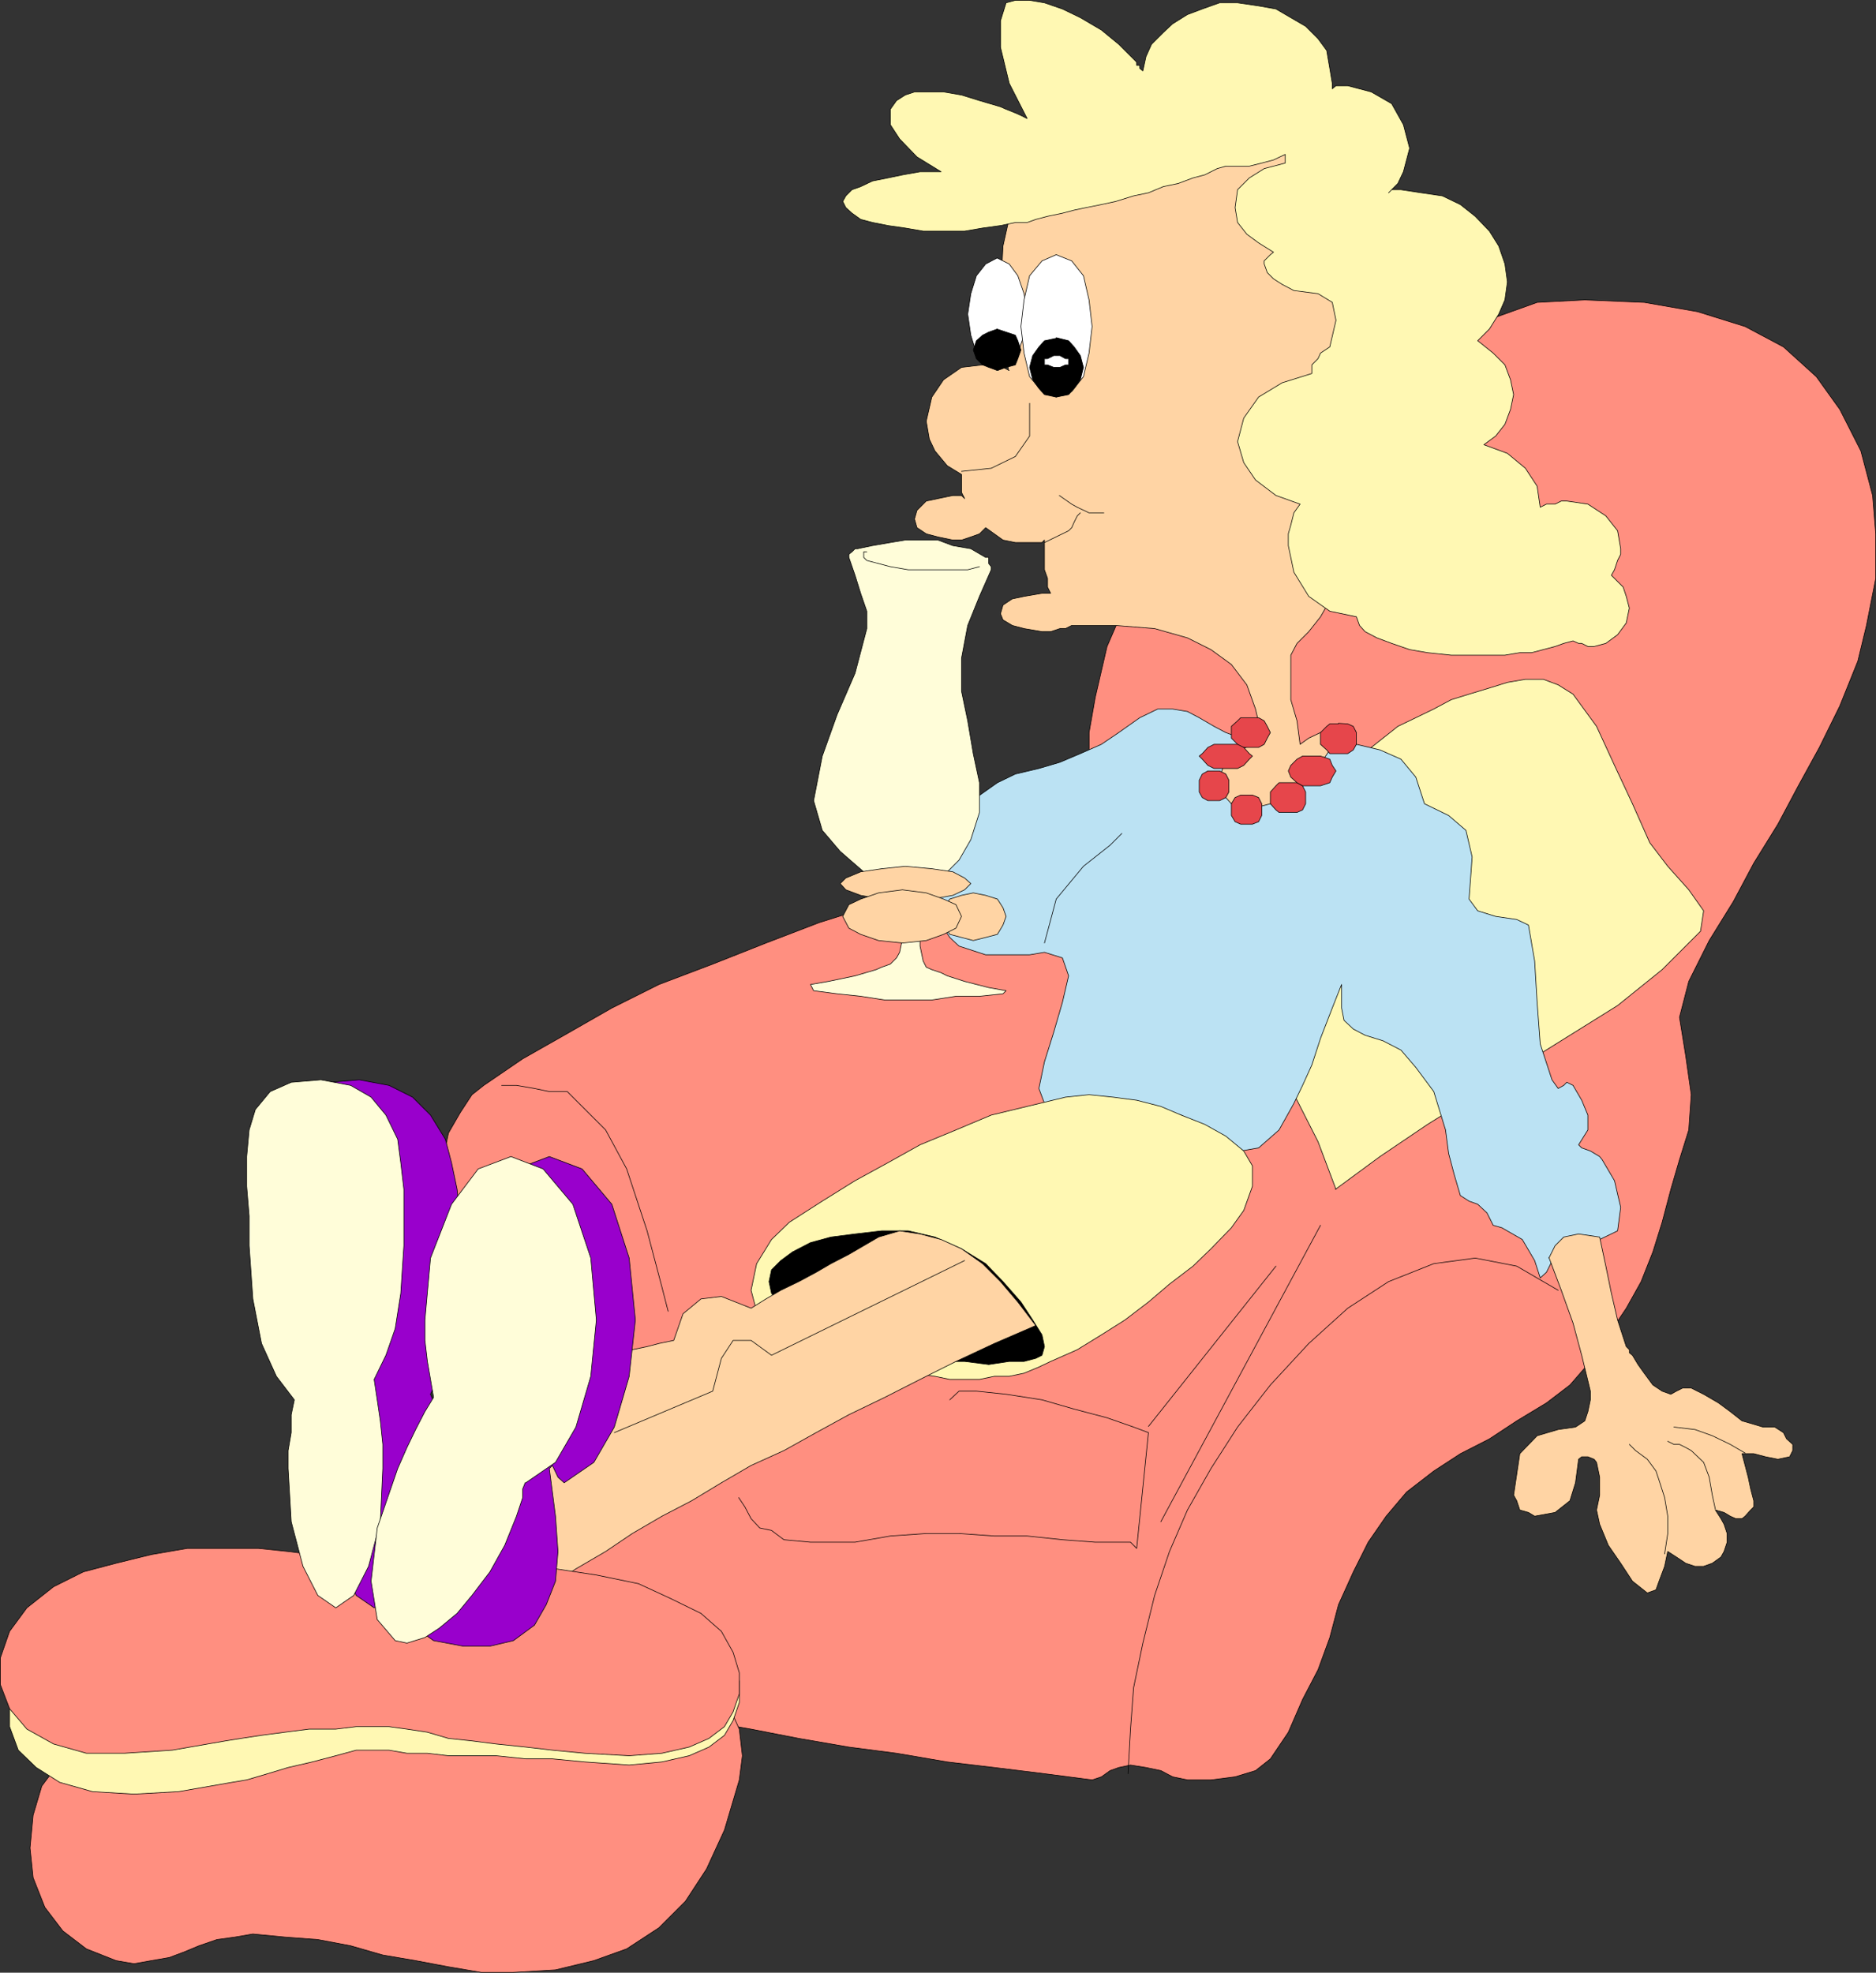 <?xml version="1.0" encoding="UTF-8" standalone="no"?>
<svg
   version="1.0"
   width="129.595mm"
   height="136.261mm"
   id="svg79"
   sodipodi:docname="Relaxing with a Drink.wmf"
   xmlns:inkscape="http://www.inkscape.org/namespaces/inkscape"
   xmlns:sodipodi="http://sodipodi.sourceforge.net/DTD/sodipodi-0.dtd"
   xmlns="http://www.w3.org/2000/svg"
   xmlns:svg="http://www.w3.org/2000/svg">
  <rect width="100%" height="100%" fill="#333333" stroke="none"/>
  <sodipodi:namedview
     id="namedview79"
     pagecolor="#ffffff"
     bordercolor="#000000"
     borderopacity="0.25"
     inkscape:showpageshadow="2"
     inkscape:pageopacity="0.0"
     inkscape:pagecheckerboard="0"
     inkscape:deskcolor="#d1d1d1"
     inkscape:document-units="mm" />
  <defs
     id="defs1">
    <pattern
       id="WMFhbasepattern"
       patternUnits="userSpaceOnUse"
       width="6"
       height="6"
       x="0"
       y="0" />
  </defs>
  <path
     style="fill:#ff8f80;fill-opacity:1;fill-rule:evenodd;stroke:none"
     d="m 485.042,172.664 -4.686,11.635 -5.333,10.827 -5.494,10.019 -5.333,10.019 -6.302,10.18 -5.333,10.019 -6.302,10.18 -5.333,10.665 -2.424,9.373 1.616,10.019 1.454,10.18 -0.646,9.211 -2.424,7.757 -2.262,7.757 -2.262,8.565 -2.424,7.757 -3.07,7.757 -3.878,6.949 -4.686,6.949 -4.686,6.949 -5.333,6.141 -6.141,4.686 -7.757,4.686 -7.11,4.686 -7.595,3.878 -6.949,4.525 -7.11,5.494 -5.333,6.302 -4.686,6.787 -3.878,7.757 -3.878,8.565 -2.262,8.565 -3.07,8.403 -4.04,7.757 -3.717,8.565 -4.686,6.949 -3.878,3.07 -5.333,1.616 -6.302,0.808 h -6.141 l -3.878,-0.808 -3.07,-1.616 -3.878,-0.808 -4.04,-0.646 -3.07,0.646 -2.262,0.808 -2.262,1.616 -2.424,0.808 -12.443,-1.616 -13.09,-1.616 -12.282,-1.454 -13.251,-2.262 -12.443,-1.616 -13.09,-2.262 -12.443,-2.424 -13.09,-2.262 -7.11,-0.808 -6.949,-0.808 h -7.757 l -7.757,-0.646 -6.949,-1.616 -6.141,-2.262 -5.494,-3.232 -3.878,-5.333 -9.211,-31.834 -3.878,-34.097 -0.808,-34.905 -0.808,-33.935 0.808,-3.878 3.07,-5.333 3.07,-4.686 3.07,-2.424 10.181,-6.949 10.827,-6.141 12.443,-7.11 12.282,-6.141 14.059,-5.333 13.898,-5.494 13.898,-5.333 14.867,-4.686 6.949,-2.424 6.949,-2.262 6.949,-2.262 7.757,-3.07 6.949,-2.424 6.949,-2.262 6.949,-2.262 6.949,-2.424 -0.808,-8.565 v -8.403 -8.565 l 1.616,-9.211 3.07,-13.251 4.686,-10.827 6.141,-10.019 7.11,-7.757 7.595,-6.949 7.918,-5.494 8.403,-5.494 7.757,-4.525 7.757,-5.494 7.757,-6.141 8.403,-6.949 8.565,-6.302 9.373,-5.333 10.019,-4.686 10.827,-3.878 12.443,-0.646 15.514,0.646 13.898,2.424 12.443,3.878 10.019,5.333 8.565,7.757 6.141,8.565 5.494,10.827 3.07,11.635 0.808,10.019 v 11.635 l -2.424,12.281 z"
     id="path1" />
  <path
     style="fill:none;stroke:#000000;stroke-width:0.162px;stroke-linecap:round;stroke-linejoin:round;stroke-miterlimit:4;stroke-dasharray:none;stroke-opacity:1"
     d="m 485.042,172.664 -4.686,11.635 -5.333,10.827 -5.494,10.019 -5.333,10.019 -6.302,10.18 -5.333,10.019 -6.302,10.18 -5.333,10.665 -2.424,9.373 1.616,10.019 1.454,10.18 -0.646,9.211 -2.424,7.757 -2.262,7.757 -2.262,8.565 -2.424,7.757 -3.07,7.757 -3.878,6.949 -4.686,6.949 -4.686,6.949 -5.333,6.141 -6.141,4.686 -7.757,4.686 -7.11,4.686 -7.595,3.878 -6.949,4.525 -7.11,5.494 -5.333,6.302 -4.686,6.787 -3.878,7.757 -3.878,8.565 -2.262,8.565 -3.07,8.403 -4.04,7.757 -3.717,8.565 -4.686,6.949 -3.878,3.07 -5.333,1.616 -6.302,0.808 h -6.141 l -3.878,-0.808 -3.07,-1.616 -3.878,-0.808 -4.04,-0.646 -3.07,0.646 -2.262,0.808 -2.262,1.616 -2.424,0.808 -12.443,-1.616 -13.09,-1.616 -12.282,-1.454 -13.251,-2.262 -12.443,-1.616 -13.09,-2.262 -12.443,-2.424 -13.09,-2.262 -7.11,-0.808 -6.949,-0.808 h -7.757 l -7.757,-0.646 -6.949,-1.616 -6.141,-2.262 -5.494,-3.232 -3.878,-5.333 -9.211,-31.834 -3.878,-34.097 -0.808,-34.905 -0.808,-33.935 0.808,-3.878 3.07,-5.333 3.07,-4.686 3.07,-2.424 10.181,-6.949 10.827,-6.141 12.443,-7.11 12.282,-6.141 14.059,-5.333 13.898,-5.494 13.898,-5.333 14.867,-4.686 6.949,-2.424 6.949,-2.262 6.949,-2.262 7.757,-3.07 6.949,-2.424 6.949,-2.262 6.949,-2.262 6.949,-2.424 -0.808,-8.565 v -8.403 -8.565 l 1.616,-9.211 3.07,-13.251 4.686,-10.827 6.141,-10.019 7.11,-7.757 7.595,-6.949 7.918,-5.494 8.403,-5.494 7.757,-4.525 7.757,-5.494 7.757,-6.141 8.403,-6.949 8.565,-6.302 9.373,-5.333 10.019,-4.686 10.827,-3.878 12.443,-0.646 15.514,0.646 13.898,2.424 12.443,3.878 10.019,5.333 8.565,7.757 6.141,8.565 5.494,10.827 3.07,11.635 0.808,10.019 v 11.635 l -2.424,12.281 -2.262,9.373 v 0"
     id="path2" />
  <path
     style="fill:#fff8b3;fill-opacity:1;fill-rule:evenodd;stroke:none"
     d="m 348.652,310.505 11.635,-8.565 12.443,-8.403 12.443,-7.757 12.282,-7.757 12.443,-7.757 12.443,-7.757 11.635,-9.373 10.019,-10.019 0.808,-5.333 -3.878,-5.494 -5.494,-6.141 -4.686,-6.141 -4.525,-10.18 -4.686,-10.019 -4.686,-10.18 -6.141,-8.403 -3.878,-2.424 -3.878,-1.454 h -4.686 l -4.686,0.808 -4.686,1.454 -5.333,1.616 -4.686,1.454 -4.525,2.424 -4.686,2.262 -4.686,2.262 -3.878,3.07 -3.878,3.07 -6.302,5.494 -6.787,6.302 -7.11,5.333 -6.141,6.302 -5.333,6.141 -4.686,6.949 -2.424,6.949 v 7.757 l 1.616,4.686 2.424,4.525 3.07,6.302 3.878,6.949 4.525,8.565 4.686,9.211 5.494,10.827 4.686,12.443 v 0 z"
     id="path3" />
  <path
     style="fill:none;stroke:#000000;stroke-width:0.162px;stroke-linecap:round;stroke-linejoin:round;stroke-miterlimit:4;stroke-dasharray:none;stroke-opacity:1"
     d="m 348.652,310.505 11.635,-8.565 12.443,-8.403 12.443,-7.757 12.282,-7.757 12.443,-7.757 12.443,-7.757 11.635,-9.373 10.019,-10.019 0.808,-5.333 -3.878,-5.494 -5.494,-6.141 -4.686,-6.141 -4.525,-10.18 -4.686,-10.019 -4.686,-10.18 -6.141,-8.403 -3.878,-2.424 -3.878,-1.454 h -4.686 l -4.686,0.808 -4.686,1.454 -5.333,1.616 -4.686,1.454 -4.525,2.424 -4.686,2.262 -4.686,2.262 -3.878,3.07 -3.878,3.07 -6.302,5.494 -6.787,6.302 -7.11,5.333 -6.141,6.302 -5.333,6.141 -4.686,6.949 -2.424,6.949 v 7.757 l 1.616,4.686 2.424,4.525 3.07,6.302 3.878,6.949 4.525,8.565 4.686,9.211 5.494,10.827 4.686,12.443 v 0"
     id="path4" />
  <path
     style="fill:#bbe2f3;fill-opacity:1;fill-rule:evenodd;stroke:none"
     d="m 278.194,288.851 -5.494,-0.808 -1.454,-3.878 1.454,-6.949 2.424,-7.757 2.262,-7.757 1.616,-6.949 -1.616,-4.686 -4.686,-1.454 -3.878,0.646 h -5.333 -6.141 l -6.949,-2.262 -2.424,-2.262 -1.616,-2.424 -0.646,-2.262 -0.808,-3.07 -0.808,-6.949 1.616,-6.302 1.616,-6.141 3.07,-4.686 4.525,-4.686 5.494,-3.878 4.686,-2.262 6.141,-1.454 5.494,-1.616 5.333,-2.262 5.494,-2.424 4.525,-3.07 5.494,-3.878 4.686,-2.262 h 3.878 l 3.878,0.646 3.07,1.616 3.878,2.262 3.07,1.616 3.878,1.454 6.949,0.97 7.757,0.646 h 7.757 7.757 l 6.141,1.454 5.494,2.424 3.878,4.686 2.262,6.949 6.302,3.07 4.525,3.878 1.616,6.949 -0.808,10.988 2.262,3.07 4.686,1.454 5.494,0.808 3.07,1.454 1.616,9.373 0.646,10.827 0.808,10.827 3.07,9.373 1.616,2.262 1.454,-0.808 0.808,-0.808 1.616,0.808 2.262,3.878 1.616,3.878 v 3.878 l -2.424,3.878 0.808,0.808 2.262,0.808 2.424,1.454 0.646,0.808 3.232,5.494 1.616,6.949 -0.808,6.141 -4.686,2.262 h -4.686 -3.07 l -3.07,2.424 -3.07,6.141 -1.616,1.454 -1.454,-4.525 -3.232,-5.494 -5.333,-3.07 -2.262,-0.646 -1.616,-3.232 -2.424,-2.262 -2.262,-0.808 -2.262,-1.454 -1.616,-5.494 -1.454,-5.494 -0.808,-6.141 -3.07,-10.019 -4.686,-6.302 -3.878,-4.525 -4.686,-2.424 -4.686,-1.454 -3.07,-1.616 -2.424,-2.262 -0.646,-3.232 v -1.454 -1.616 -1.454 -1.616 l -2.424,6.141 -3.07,7.918 -2.262,6.949 -2.424,5.333 -2.262,4.686 -3.878,6.949 -5.333,4.686 -4.686,0.808 -5.494,-3.878 -4.525,-2.424 -5.494,-3.07 -5.333,-1.454 -6.302,-0.808 -5.494,-0.808 h -6.141 z"
     id="path5" />
  <path
     style="fill:none;stroke:#000000;stroke-width:0.162px;stroke-linecap:round;stroke-linejoin:round;stroke-miterlimit:4;stroke-dasharray:none;stroke-opacity:1"
     d="m 278.194,288.851 -5.494,-0.808 -1.454,-3.878 1.454,-6.949 2.424,-7.757 2.262,-7.757 1.616,-6.949 -1.616,-4.686 -4.686,-1.454 -3.878,0.646 h -5.333 -6.141 l -6.949,-2.262 -2.424,-2.262 -1.616,-2.424 -0.646,-2.262 -0.808,-3.07 -0.808,-6.949 1.616,-6.302 1.616,-6.141 3.07,-4.686 4.525,-4.686 5.494,-3.878 4.686,-2.262 6.141,-1.454 5.494,-1.616 5.333,-2.262 5.494,-2.424 4.525,-3.07 5.494,-3.878 4.686,-2.262 h 3.878 l 3.878,0.646 3.07,1.616 3.878,2.262 3.07,1.616 3.878,1.454 6.949,0.97 7.757,0.646 h 7.757 7.757 l 6.141,1.454 5.494,2.424 3.878,4.686 2.262,6.949 6.302,3.07 4.525,3.878 1.616,6.949 -0.808,10.988 2.262,3.07 4.686,1.454 5.494,0.808 3.07,1.454 1.616,9.373 0.646,10.827 0.808,10.827 3.07,9.373 1.616,2.262 1.454,-0.808 0.808,-0.808 1.616,0.808 2.262,3.878 1.616,3.878 v 3.878 l -2.424,3.878 0.808,0.808 2.262,0.808 2.424,1.454 0.646,0.808 3.232,5.494 1.616,6.949 -0.808,6.141 -4.686,2.262 h -4.686 -3.07 l -3.07,2.424 -3.07,6.141 -1.616,1.454 -1.454,-4.525 -3.232,-5.494 -5.333,-3.07 -2.262,-0.646 -1.616,-3.232 -2.424,-2.262 -2.262,-0.808 -2.262,-1.454 -1.616,-5.494 -1.454,-5.494 -0.808,-6.141 -3.07,-10.019 -4.686,-6.302 -3.878,-4.525 -4.686,-2.424 -4.686,-1.454 -3.07,-1.616 -2.424,-2.262 -0.646,-3.232 v -1.454 -1.616 -1.454 -1.616 l -2.424,6.141 -3.07,7.918 -2.262,6.949 -2.424,5.333 -2.262,4.686 -3.878,6.949 -5.333,4.686 -4.686,0.808 -5.494,-3.878 -4.525,-2.424 -5.494,-3.07 -5.333,-1.454 -6.302,-0.808 -5.494,-0.808 h -6.141 l -6.949,0.808 v 0"
     id="path6" />
  <path
     style="fill:#fff8b3;fill-opacity:1;fill-rule:evenodd;stroke:none"
     d="m 197.556,342.339 -1.454,-5.494 1.454,-6.949 3.878,-6.302 4.686,-4.525 8.565,-5.494 8.565,-5.333 8.565,-4.686 8.403,-4.686 9.373,-3.878 9.211,-3.878 9.373,-2.262 10.019,-2.424 6.141,-0.646 6.302,0.646 6.141,0.808 6.302,1.616 5.333,2.262 6.141,2.424 5.494,3.07 4.686,3.878 2.262,3.878 v 5.333 l -2.262,6.302 -3.232,4.525 -5.333,5.494 -4.686,4.525 -6.141,4.686 -5.494,4.686 -6.141,4.686 -6.141,3.878 -6.302,3.878 -6.949,3.07 -3.07,1.454 -3.878,1.616 -3.878,0.808 h -3.878 l -3.878,0.808 h -3.878 -3.878 l -3.878,-0.808 -6.141,-0.808 -6.141,-1.616 -6.302,-1.454 -6.141,-1.616 -6.302,-2.262 -5.333,-2.424 -5.494,-3.07 -4.686,-3.717 z"
     id="path7" />
  <path
     style="fill:none;stroke:#000000;stroke-width:0.162px;stroke-linecap:round;stroke-linejoin:round;stroke-miterlimit:4;stroke-dasharray:none;stroke-opacity:1"
     d="m 197.556,342.339 -1.454,-5.494 1.454,-6.949 3.878,-6.302 4.686,-4.525 8.565,-5.494 8.565,-5.333 8.565,-4.686 8.403,-4.686 9.373,-3.878 9.211,-3.878 9.373,-2.262 10.019,-2.424 6.141,-0.646 6.302,0.646 6.141,0.808 6.302,1.616 5.333,2.262 6.141,2.424 5.494,3.07 4.686,3.878 2.262,3.878 v 5.333 l -2.262,6.302 -3.232,4.525 -5.333,5.494 -4.686,4.525 -6.141,4.686 -5.494,4.686 -6.141,4.686 -6.141,3.878 -6.302,3.878 -6.949,3.07 -3.07,1.454 -3.878,1.616 -3.878,0.808 h -3.878 l -3.878,0.808 h -3.878 -3.878 l -3.878,-0.808 -6.141,-0.808 -6.141,-1.616 -6.302,-1.454 -6.141,-1.616 -6.302,-2.262 -5.333,-2.424 -5.494,-3.07 -4.686,-3.717 v 0"
     id="path8" />
  <path
     style="fill:#000000;fill-opacity:1;fill-rule:evenodd;stroke:none"
     d="m 237.148,321.332 6.949,1.616 6.949,3.07 6.302,3.878 4.525,4.686 4.686,5.333 3.07,4.686 2.424,3.878 0.646,3.07 -0.646,2.262 -1.616,0.808 -3.07,0.808 h -3.878 l -5.333,0.808 -6.302,-0.808 h -6.949 -7.757 l -7.757,-0.808 -6.949,-1.454 -6.141,-2.424 -5.494,-3.07 -3.878,-3.07 -3.07,-3.878 -2.424,-3.07 -0.646,-3.07 0.646,-3.07 2.424,-2.424 3.07,-2.262 4.686,-2.424 5.333,-1.454 6.302,-0.808 6.949,-0.808 h 6.949 z"
     id="path9" />
  <path
     style="fill:none;stroke:#000000;stroke-width:0.162px;stroke-linecap:round;stroke-linejoin:round;stroke-miterlimit:4;stroke-dasharray:none;stroke-opacity:1"
     d="m 237.148,321.332 6.949,1.616 6.949,3.07 6.302,3.878 4.525,4.686 4.686,5.333 3.07,4.686 2.424,3.878 0.646,3.07 -0.646,2.262 -1.616,0.808 -3.07,0.808 h -3.878 l -5.333,0.808 -6.302,-0.808 h -6.949 -7.757 l -7.757,-0.808 -6.949,-1.454 -6.141,-2.424 -5.494,-3.07 -3.878,-3.07 -3.07,-3.878 -2.424,-3.07 -0.646,-3.07 0.646,-3.07 2.424,-2.424 3.07,-2.262 4.686,-2.424 5.333,-1.454 6.302,-0.808 6.949,-0.808 h 6.949 v 0"
     id="path10" />
  <path
     style="fill:#ffd4a4;fill-opacity:1;fill-rule:evenodd;stroke:none"
     d="m 135.663,418.935 7.757,-4.686 6.949,-4.686 7.757,-4.525 6.949,-4.686 7.757,-4.525 7.757,-4.04 7.757,-4.686 7.757,-4.525 8.565,-3.878 8.403,-4.686 8.565,-4.686 9.373,-4.525 9.211,-4.686 9.373,-4.686 10.019,-4.686 10.827,-4.686 -4.686,-6.141 -4.525,-5.333 -4.686,-4.686 -5.494,-3.878 -5.333,-2.424 -5.494,-1.454 -5.333,-0.808 -5.494,1.616 -3.878,2.262 -3.878,2.262 -4.686,2.424 -3.878,2.262 -4.525,2.424 -4.686,2.262 -3.878,2.262 -3.878,2.424 -7.757,-3.07 -5.333,0.646 -4.686,3.878 -2.424,6.949 -3.878,0.808 -3.07,0.808 -3.878,0.808 -3.07,0.808 -3.878,1.454 -3.878,0.808 -3.07,0.808 -3.878,0.646 -3.07,15.675 -2.424,15.352 -3.07,15.513 -3.07,15.513 z"
     id="path11" />
  <path
     style="fill:none;stroke:#000000;stroke-width:0.162px;stroke-linecap:round;stroke-linejoin:round;stroke-miterlimit:4;stroke-dasharray:none;stroke-opacity:1"
     d="m 135.663,418.935 7.757,-4.686 6.949,-4.686 7.757,-4.525 6.949,-4.686 7.757,-4.525 7.757,-4.04 7.757,-4.686 7.757,-4.525 8.565,-3.878 8.403,-4.686 8.565,-4.686 9.373,-4.525 9.211,-4.686 9.373,-4.686 10.019,-4.686 10.827,-4.686 -4.686,-6.141 -4.525,-5.333 -4.686,-4.686 -5.494,-3.878 -5.333,-2.424 -5.494,-1.454 -5.333,-0.808 -5.494,1.616 -3.878,2.262 -3.878,2.262 -4.686,2.424 -3.878,2.262 -4.525,2.424 -4.686,2.262 -3.878,2.262 -3.878,2.424 -7.757,-3.07 -5.333,0.646 -4.686,3.878 -2.424,6.949 -3.878,0.808 -3.07,0.808 -3.878,0.808 -3.07,0.808 -3.878,1.454 -3.878,0.808 -3.07,0.808 -3.878,0.646 -3.07,15.675 -2.424,15.352 -3.07,15.513 -3.07,15.513 v 0"
     id="path12" />
  <path
     style="fill:#ff8f80;fill-opacity:1;fill-rule:evenodd;stroke:none"
     d="m 15.594,459.98 -4.686,6.302 -2.262,7.595 -0.808,8.565 0.808,7.757 3.07,7.757 4.686,6.141 6.141,4.686 7.757,3.07 4.686,0.808 4.525,-0.808 4.686,-0.808 3.878,-1.454 3.878,-1.616 4.686,-1.616 4.686,-0.646 4.686,-0.808 8.403,0.808 8.565,0.646 8.565,1.616 8.403,2.424 8.565,1.454 8.565,1.616 8.565,1.454 h 8.403 l 10.989,-0.646 10.019,-2.424 8.565,-3.07 8.403,-5.494 6.949,-6.949 5.494,-8.403 4.686,-10.18 3.878,-13.089 0.808,-6.302 -0.808,-6.949 -2.424,-5.333 -4.525,-3.07 -14.867,-2.424 -15.514,-1.616 -14.544,-0.646 -15.514,-0.808 -15.514,0.808 -15.514,0.646 -14.706,0.808 -15.514,1.616 -6.141,0.808 -6.949,1.454 -6.302,1.616 -6.949,1.616 -6.141,3.07 -5.494,2.262 -6.141,3.878 z"
     id="path13" />
  <path
     style="fill:none;stroke:#000000;stroke-width:0.162px;stroke-linecap:round;stroke-linejoin:round;stroke-miterlimit:4;stroke-dasharray:none;stroke-opacity:1"
     d="m 15.594,459.98 -4.686,6.302 -2.262,7.595 -0.808,8.565 0.808,7.757 3.07,7.757 4.686,6.141 6.141,4.686 7.757,3.07 4.686,0.808 4.525,-0.808 4.686,-0.808 3.878,-1.454 3.878,-1.616 4.686,-1.616 4.686,-0.646 4.686,-0.808 8.403,0.808 8.565,0.646 8.565,1.616 8.403,2.424 8.565,1.454 8.565,1.616 8.565,1.454 h 8.403 l 10.989,-0.646 10.019,-2.424 8.565,-3.07 8.403,-5.494 6.949,-6.949 5.494,-8.403 4.686,-10.18 3.878,-13.089 0.808,-6.302 -0.808,-6.949 -2.424,-5.333 -4.525,-3.07 -14.867,-2.424 -15.514,-1.616 -14.544,-0.646 -15.514,-0.808 -15.514,0.808 -15.514,0.646 -14.706,0.808 -15.514,1.616 -6.141,0.808 -6.949,1.454 -6.302,1.616 -6.949,1.616 -6.141,3.07 -5.494,2.262 -6.141,3.878 -4.686,3.878 v 0"
     id="path14" />
  <path
     style="fill:#fff8b3;fill-opacity:1;fill-rule:evenodd;stroke:none"
     d="m 103.828,415.057 3.07,-0.808 4.04,-0.808 3.07,-0.646 3.878,-0.808 h 3.07 l 3.878,-0.808 h 3.878 3.878 l 12.443,0.808 10.666,1.454 10.989,2.424 8.403,3.878 7.918,3.878 5.333,4.686 3.07,5.333 1.616,5.333 v 5.494 l -1.616,4.686 -2.262,3.878 -4.04,3.07 -5.171,2.262 -7.11,1.616 -8.565,0.808 -11.635,-0.808 -8.403,-0.808 h -6.949 l -7.757,-0.808 h -6.302 -6.141 l -5.494,-0.646 h -5.333 l -4.686,-0.808 h -3.07 -5.494 l -5.333,1.454 -6.141,1.616 -6.302,1.454 -5.333,1.616 -5.494,1.616 -3.878,0.646 -13.898,2.424 -11.635,0.646 -10.827,-0.646 -8.565,-2.424 -6.141,-3.878 -4.686,-4.525 -2.262,-6.141 v -7.11 l 2.262,-6.949 4.686,-6.141 6.141,-5.494 7.757,-3.878 8.565,-2.262 9.211,-2.424 9.373,-1.454 h 10.019 8.565 l 7.757,-0.808 6.141,-0.808 4.686,-0.646 h 4.686 3.878 l 3.717,0.646 3.878,1.616 z"
     id="path15" />
  <path
     style="fill:none;stroke:#000000;stroke-width:0.162px;stroke-linecap:round;stroke-linejoin:round;stroke-miterlimit:4;stroke-dasharray:none;stroke-opacity:1"
     d="m 103.828,415.057 3.07,-0.808 4.04,-0.808 3.07,-0.646 3.878,-0.808 h 3.07 l 3.878,-0.808 h 3.878 3.878 l 12.443,0.808 10.666,1.454 10.989,2.424 8.403,3.878 7.918,3.878 5.333,4.686 3.07,5.333 1.616,5.333 v 5.494 l -1.616,4.686 -2.262,3.878 -4.04,3.07 -5.171,2.262 -7.11,1.616 -8.565,0.808 -11.635,-0.808 -8.403,-0.808 h -6.949 l -7.757,-0.808 h -6.302 -6.141 l -5.494,-0.646 h -5.333 l -4.686,-0.808 h -3.07 -5.494 l -5.333,1.454 -6.141,1.616 -6.302,1.454 -5.333,1.616 -5.494,1.616 -3.878,0.646 -13.898,2.424 -11.635,0.646 -10.827,-0.646 -8.565,-2.424 -6.141,-3.878 -4.686,-4.525 -2.262,-6.141 v -7.11 l 2.262,-6.949 4.686,-6.141 6.141,-5.494 7.757,-3.878 8.565,-2.262 9.211,-2.424 9.373,-1.454 h 10.019 8.565 l 7.757,-0.808 6.141,-0.808 4.686,-0.646 h 4.686 3.878 l 3.717,0.646 3.878,1.616 v 0"
     id="path16" />
  <path
     style="fill:#ff8f80;fill-opacity:1;fill-rule:evenodd;stroke:none"
     d="m 103.828,412.795 3.07,-0.808 4.04,-0.808 3.07,-0.808 3.878,-0.808 h 3.07 l 3.878,-0.646 h 3.878 3.878 l 12.443,0.646 10.666,1.616 10.989,2.262 8.403,3.878 7.918,3.878 5.333,4.686 3.07,5.494 1.616,5.333 v 5.494 l -1.616,4.686 -2.262,3.878 -4.04,3.07 -5.171,2.262 -7.11,1.616 -8.565,0.646 -11.635,-0.646 -8.403,-0.808 -6.949,-0.808 -7.757,-0.808 -6.302,-0.808 -6.141,-0.646 -5.494,-1.616 -5.333,-0.808 -4.686,-0.646 h -3.07 -5.494 l -5.333,0.646 h -6.949 l -6.302,0.808 -6.141,0.808 -5.333,0.808 -4.04,0.646 -13.898,2.424 -12.443,0.808 H 22.543 l -8.565,-2.424 -6.949,-3.878 -4.525,-5.333 -2.424,-6.302 v -6.949 l 2.424,-6.949 4.525,-6.141 6.949,-5.494 7.757,-3.878 8.565,-2.262 9.211,-2.262 9.373,-1.616 h 10.019 8.565 l 7.757,0.808 6.302,0.808 5.333,0.646 4.686,0.808 4.686,1.616 3.717,2.262 3.878,1.616 z"
     id="path17" />
  <path
     style="fill:none;stroke:#000000;stroke-width:0.162px;stroke-linecap:round;stroke-linejoin:round;stroke-miterlimit:4;stroke-dasharray:none;stroke-opacity:1"
     d="m 103.828,412.795 3.07,-0.808 4.04,-0.808 3.07,-0.808 3.878,-0.808 h 3.07 l 3.878,-0.646 h 3.878 3.878 l 12.443,0.646 10.666,1.616 10.989,2.262 8.403,3.878 7.918,3.878 5.333,4.686 3.07,5.494 1.616,5.333 v 5.494 l -1.616,4.686 -2.262,3.878 -4.04,3.07 -5.171,2.262 -7.11,1.616 -8.565,0.646 -11.635,-0.646 -8.403,-0.808 -6.949,-0.808 -7.757,-0.808 -6.302,-0.808 -6.141,-0.646 -5.494,-1.616 -5.333,-0.808 -4.686,-0.646 h -3.07 -5.494 l -5.333,0.646 h -6.949 l -6.302,0.808 -6.141,0.808 -5.333,0.808 -4.04,0.646 -13.898,2.424 -12.443,0.808 H 22.543 l -8.565,-2.424 -6.949,-3.878 -4.525,-5.333 -2.424,-6.302 v -6.949 l 2.424,-6.949 4.525,-6.141 6.949,-5.494 7.757,-3.878 8.565,-2.262 9.211,-2.262 9.373,-1.616 h 10.019 8.565 l 7.757,0.808 6.302,0.808 5.333,0.646 4.686,0.808 4.686,1.616 3.717,2.262 3.878,1.616 v 0"
     id="path18" />
  <path
     style="fill:#9900cc;fill-opacity:1;fill-rule:evenodd;stroke:none"
     d="m 112.393,363.993 1.616,3.878 0.646,4.686 0.97,5.333 v 9.211 l -1.616,10.827 -4.686,10.988 -6.141,7.595 -5.494,3.232 -4.686,-3.232 -3.717,-7.595 -3.232,-11.635 -0.808,-13.897 v -4.686 l 0.808,-4.686 v -4.686 l 0.808,-3.878 -4.686,-6.141 -3.878,-8.565 -2.262,-11.635 -0.808,-13.897 v -7.757 l -0.808,-7.757 v -7.757 l 0.808,-6.949 1.616,-5.333 3.878,-4.686 5.333,-2.424 7.757,-0.646 7.757,1.454 6.141,3.07 4.686,4.686 3.878,6.302 1.616,6.141 1.454,6.949 0.808,7.757 v 6.949 l -0.808,13.251 -1.454,10.019 -2.262,8.403 z"
     id="path19" />
  <path
     style="fill:none;stroke:#000000;stroke-width:0.162px;stroke-linecap:round;stroke-linejoin:round;stroke-miterlimit:4;stroke-dasharray:none;stroke-opacity:1"
     d="m 112.393,363.993 1.616,3.878 0.646,4.686 0.97,5.333 v 9.211 l -1.616,10.827 -4.686,10.988 -6.141,7.595 -5.494,3.232 -4.686,-3.232 -3.717,-7.595 -3.232,-11.635 -0.808,-13.897 v -4.686 l 0.808,-4.686 v -4.686 l 0.808,-3.878 -4.686,-6.141 -3.878,-8.565 -2.262,-11.635 -0.808,-13.897 v -7.757 l -0.808,-7.757 v -7.757 l 0.808,-6.949 1.616,-5.333 3.878,-4.686 5.333,-2.424 7.757,-0.646 7.757,1.454 6.141,3.07 4.686,4.686 3.878,6.302 1.616,6.141 1.454,6.949 0.808,7.757 v 6.949 l -0.808,13.251 -1.454,10.019 -2.262,8.403 -3.232,7.11 v 0"
     id="path20" />
  <path
     style="fill:#9900cc;fill-opacity:1;fill-rule:evenodd;stroke:none"
     d="m 147.298,387.101 -1.616,-1.454 -1.454,-3.07 -0.808,0.808 1.616,12.443 0.646,9.211 -0.646,7.757 -2.424,6.141 -3.07,5.333 -5.494,4.04 -6.141,1.454 h -6.949 l -7.757,-1.454 -10.019,-7.11 -0.808,-10.019 4.525,-13.251 7.11,-14.544 2.262,-5.494 2.424,-4.686 2.262,-4.686 2.262,-3.717 -0.646,-4.686 -0.808,-4.686 -0.808,-5.494 v -5.333 l 1.616,-16.16 5.333,-14.059 6.949,-9.211 8.565,-3.232 8.565,3.232 7.757,9.211 4.525,14.059 1.616,16.16 -1.616,14.705 -3.878,13.251 -5.333,9.211 -7.757,5.333 z"
     id="path21" />
  <path
     style="fill:none;stroke:#000000;stroke-width:0.162px;stroke-linecap:round;stroke-linejoin:round;stroke-miterlimit:4;stroke-dasharray:none;stroke-opacity:1"
     d="m 147.298,387.101 -1.616,-1.454 -1.454,-3.07 -0.808,0.808 1.616,12.443 0.646,9.211 -0.646,7.757 -2.424,6.141 -3.07,5.333 -5.494,4.04 -6.141,1.454 h -6.949 l -7.757,-1.454 -10.019,-7.11 -0.808,-10.019 4.525,-13.251 7.11,-14.544 2.262,-5.494 2.424,-4.686 2.262,-4.686 2.262,-3.717 -0.646,-4.686 -0.808,-4.686 -0.808,-5.494 v -5.333 l 1.616,-16.16 5.333,-14.059 6.949,-9.211 8.565,-3.232 8.565,3.232 7.757,9.211 4.525,14.059 1.616,16.16 -1.616,14.705 -3.878,13.251 -5.333,9.211 -7.757,5.333 v 0"
     id="path22" />
  <path
     style="fill:#fffdd9;fill-opacity:1;fill-rule:evenodd;stroke:none"
     d="m 97.687,360.115 0.808,5.333 0.808,5.494 0.646,6.141 v 6.302 l -0.646,13.897 -3.07,11.635 -3.878,7.595 -4.686,3.232 -4.686,-3.232 -3.878,-7.595 -3.07,-11.635 -0.808,-13.897 v -4.686 l 0.808,-4.686 v -4.686 l 0.808,-3.878 -4.686,-6.141 -3.878,-8.565 -2.262,-11.635 -0.97,-13.897 v -7.757 l -0.646,-7.757 v -7.757 l 0.646,-6.949 1.616,-5.333 3.878,-4.686 5.494,-2.424 7.757,-0.646 7.757,1.454 5.333,3.07 3.878,4.686 3.07,6.302 0.808,6.141 0.808,6.949 v 7.757 6.949 l -0.808,12.443 -1.454,9.211 -2.424,6.949 -3.07,6.302 z"
     id="path23" />
  <path
     style="fill:none;stroke:#000000;stroke-width:0.162px;stroke-linecap:round;stroke-linejoin:round;stroke-miterlimit:4;stroke-dasharray:none;stroke-opacity:1"
     d="m 97.687,360.115 0.808,5.333 0.808,5.494 0.646,6.141 v 6.302 l -0.646,13.897 -3.07,11.635 -3.878,7.595 -4.686,3.232 -4.686,-3.232 -3.878,-7.595 -3.07,-11.635 -0.808,-13.897 v -4.686 l 0.808,-4.686 v -4.686 l 0.808,-3.878 -4.686,-6.141 -3.878,-8.565 -2.262,-11.635 -0.97,-13.897 v -7.757 l -0.646,-7.757 v -7.757 l 0.646,-6.949 1.616,-5.333 3.878,-4.686 5.494,-2.424 7.757,-0.646 7.757,1.454 5.333,3.07 3.878,4.686 3.07,6.302 0.808,6.141 0.808,6.949 v 7.757 6.949 l -0.808,12.443 -1.454,9.211 -2.424,6.949 -3.07,6.302 v 0"
     id="path24" />
  <path
     style="fill:#fffdd9;fill-opacity:1;fill-rule:evenodd;stroke:none"
     d="m 137.117,387.101 -0.646,1.616 v 2.262 l -0.808,2.424 -0.808,2.424 -3.07,7.595 -3.878,6.949 -4.686,6.141 -3.878,4.686 -4.686,3.878 -3.717,2.424 -4.686,1.454 -3.07,-0.646 -4.686,-5.494 -1.616,-10.019 1.616,-13.897 5.333,-15.513 2.424,-5.494 2.262,-4.686 2.424,-4.686 2.262,-3.717 -0.808,-4.686 -0.808,-4.686 -0.646,-5.494 v -5.333 l 1.454,-16.16 5.494,-14.059 6.949,-9.211 8.565,-3.232 8.403,3.232 7.757,9.211 4.686,14.059 1.454,16.16 -1.454,14.705 -3.878,13.251 -5.333,9.211 -7.757,5.333 v 0 z"
     id="path25" />
  <path
     style="fill:none;stroke:#000000;stroke-width:0.162px;stroke-linecap:round;stroke-linejoin:round;stroke-miterlimit:4;stroke-dasharray:none;stroke-opacity:1"
     d="m 137.117,387.101 -0.646,1.616 v 2.262 l -0.808,2.424 -0.808,2.424 -3.07,7.595 -3.878,6.949 -4.686,6.141 -3.878,4.686 -4.686,3.878 -3.717,2.424 -4.686,1.454 -3.07,-0.646 -4.686,-5.494 -1.616,-10.019 1.616,-13.897 5.333,-15.513 2.424,-5.494 2.262,-4.686 2.424,-4.686 2.262,-3.717 -0.808,-4.686 -0.808,-4.686 -0.646,-5.494 v -5.333 l 1.454,-16.16 5.494,-14.059 6.949,-9.211 8.565,-3.232 8.403,3.232 7.757,9.211 4.686,14.059 1.454,16.16 -1.454,14.705 -3.878,13.251 -5.333,9.211 -7.757,5.333 v 0"
     id="path26" />
  <path
     style="fill:none;stroke:#000000;stroke-width:0.162px;stroke-linecap:round;stroke-linejoin:round;stroke-miterlimit:4;stroke-dasharray:none;stroke-opacity:1"
     d="m 130.977,283.357 h 3.878 l 4.686,0.808 3.878,0.808 h 4.686 l 10.019,10.019 5.494,10.18 5.333,16.16 3.878,14.705 1.616,6.302"
     id="path27" />
  <path
     style="fill:none;stroke:#000000;stroke-width:0.162px;stroke-linecap:round;stroke-linejoin:round;stroke-miterlimit:4;stroke-dasharray:none;stroke-opacity:1"
     d="m 192.869,390.979 1.616,2.424 1.616,3.07 2.262,2.424 3.07,0.646 3.232,2.424 6.949,0.646 h 6.949 4.686 l 9.211,-1.616 9.373,-0.646 h 8.565 l 9.211,0.646 h 8.565 l 9.211,0.97 8.565,0.646 h 9.211 l 1.616,1.616 3.07,-30.218 -3.878,-1.454 -6.949,-2.424 -8.565,-2.262 -8.403,-2.424 -9.373,-1.454 -7.757,-0.808 h -4.525 l -2.424,2.262"
     id="path28" />
  <path
     style="fill:none;stroke:#000000;stroke-width:0.162px;stroke-linecap:round;stroke-linejoin:round;stroke-miterlimit:4;stroke-dasharray:none;stroke-opacity:1"
     d="m 299.848,372.396 33.29,-41.853"
     id="path29" />
  <path
     style="fill:none;stroke:#000000;stroke-width:0.162px;stroke-linecap:round;stroke-linejoin:round;stroke-miterlimit:4;stroke-dasharray:none;stroke-opacity:1"
     d="m 344.773,319.877 -41.693,77.404"
     id="path30" />
  <path
     style="fill:none;stroke:#000000;stroke-width:0.162px;stroke-linecap:round;stroke-linejoin:round;stroke-miterlimit:4;stroke-dasharray:none;stroke-opacity:1"
     d="m 406.828,336.845 -10.827,-6.302 -10.827,-2.101 -10.827,1.454 -11.797,4.686 -10.666,6.949 -10.181,9.211 -10.019,10.827 -8.565,10.988 -6.949,10.827 -6.141,10.827 -4.686,10.827 -3.878,11.473 -3.07,12.443 -2.424,11.635 -0.808,10.827 -0.646,11.635"
     id="path31" />
  <path
     style="fill:none;stroke:#000000;stroke-width:0.162px;stroke-linecap:round;stroke-linejoin:round;stroke-miterlimit:4;stroke-dasharray:none;stroke-opacity:1"
     d="m 272.7,246.19 3.07,-11.473 7.11,-8.565 6.949,-5.494 3.07,-3.07"
     id="path32" />
  <path
     style="fill:#ffd4a4;fill-opacity:1;fill-rule:evenodd;stroke:none"
     d="m 404.404,328.28 3.232,8.565 3.07,8.565 2.262,8.403 2.262,9.373 v 2.262 l -0.646,3.07 -0.808,2.424 -2.424,1.616 -4.525,0.646 -5.494,1.616 -4.525,4.686 -1.616,10.827 0.808,1.454 0.808,2.424 2.262,0.646 1.616,0.97 5.333,-0.97 3.878,-3.07 1.454,-4.686 0.808,-6.141 0.808,-0.646 h 1.616 l 1.616,0.646 0.646,0.808 0.808,3.878 v 4.686 l -0.808,3.878 0.808,3.717 2.262,5.494 3.232,4.686 3.07,4.686 3.878,3.07 2.262,-0.808 0.808,-2.262 1.454,-3.878 0.808,-3.878 2.262,1.454 2.424,1.616 2.424,0.808 h 2.262 l 2.262,-0.808 2.262,-1.616 0.808,-1.454 0.808,-2.424 v -2.262 l -0.808,-2.424 -0.808,-1.454 -1.454,-2.262 2.262,0.646 1.616,0.97 1.454,0.646 h 1.616 l 0.808,-0.646 1.454,-1.616 0.808,-0.808 v -1.616 l -0.808,-3.07 -0.646,-3.07 -0.808,-3.07 -0.808,-3.07 h 3.07 l 3.07,0.808 3.232,0.646 3.07,-0.646 0.808,-1.616 v -1.616 l -1.616,-1.454 -0.808,-1.616 -2.262,-1.454 h -3.07 l -3.232,-0.97 -2.262,-0.646 -3.07,-2.424 -3.07,-2.262 -3.878,-2.262 -3.232,-1.616 h -2.262 l -1.616,0.808 -1.454,0.808 -2.262,-0.808 -2.424,-1.616 -2.262,-3.07 -1.616,-2.262 -1.454,-2.424 -0.808,-0.646 v -0.808 l -0.808,-0.808 -2.262,-6.949 -1.616,-6.949 -1.454,-7.11 -1.616,-7.595 -5.494,-0.808 -3.878,0.808 -2.262,2.262 -1.616,3.232 v 0 z"
     id="path33" />
  <path
     style="fill:none;stroke:#000000;stroke-width:0.162px;stroke-linecap:round;stroke-linejoin:round;stroke-miterlimit:4;stroke-dasharray:none;stroke-opacity:1"
     d="m 404.404,328.28 3.232,8.565 3.07,8.565 2.262,8.403 2.262,9.373 v 2.262 l -0.646,3.07 -0.808,2.424 -2.424,1.616 -4.525,0.646 -5.494,1.616 -4.525,4.686 -1.616,10.827 0.808,1.454 0.808,2.424 2.262,0.646 1.616,0.97 5.333,-0.97 3.878,-3.07 1.454,-4.686 0.808,-6.141 0.808,-0.646 h 1.616 l 1.616,0.646 0.646,0.808 0.808,3.878 v 4.686 l -0.808,3.878 0.808,3.717 2.262,5.494 3.232,4.686 3.07,4.686 3.878,3.07 2.262,-0.808 0.808,-2.262 1.454,-3.878 0.808,-3.878 2.262,1.454 2.424,1.616 2.424,0.808 h 2.262 l 2.262,-0.808 2.262,-1.616 0.808,-1.454 0.808,-2.424 v -2.262 l -0.808,-2.424 -0.808,-1.454 -1.454,-2.262 2.262,0.646 1.616,0.97 1.454,0.646 h 1.616 l 0.808,-0.646 1.454,-1.616 0.808,-0.808 v -1.616 l -0.808,-3.07 -0.646,-3.07 -0.808,-3.07 -0.808,-3.07 h 3.07 l 3.07,0.808 3.232,0.646 3.07,-0.646 0.808,-1.616 v -1.616 l -1.616,-1.454 -0.808,-1.616 -2.262,-1.454 h -3.07 l -3.232,-0.97 -2.262,-0.646 -3.07,-2.424 -3.07,-2.262 -3.878,-2.262 -3.232,-1.616 h -2.262 l -1.616,0.808 -1.454,0.808 -2.262,-0.808 -2.424,-1.616 -2.262,-3.07 -1.616,-2.262 -1.454,-2.424 -0.808,-0.646 v -0.808 l -0.808,-0.808 -2.262,-6.949 -1.616,-6.949 -1.454,-7.11 -1.616,-7.595 -5.494,-0.808 -3.878,0.808 -2.262,2.262 -1.616,3.232 v 0"
     id="path34" />
  <path
     style="fill:none;stroke:#000000;stroke-width:0.162px;stroke-linecap:round;stroke-linejoin:round;stroke-miterlimit:4;stroke-dasharray:none;stroke-opacity:1"
     d="m 434.623,405.684 0.808,-5.333 v -4.525 l -0.808,-4.848 -1.454,-4.525 -0.808,-2.424 -2.262,-3.07 -3.07,-2.262 -1.616,-1.616"
     id="path35" />
  <path
     style="fill:none;stroke:#000000;stroke-width:0.162px;stroke-linecap:round;stroke-linejoin:round;stroke-miterlimit:4;stroke-dasharray:none;stroke-opacity:1"
     d="m 447.874,394.05 -0.808,-3.717 -0.808,-4.686 -1.454,-3.878 -3.232,-3.07 -1.454,-0.808 -1.616,-0.808 h -1.454 l -1.616,-0.808"
     id="path36" />
  <path
     style="fill:none;stroke:#000000;stroke-width:0.162px;stroke-linecap:round;stroke-linejoin:round;stroke-miterlimit:4;stroke-dasharray:none;stroke-opacity:1"
     d="m 455.631,379.344 -3.878,-2.262 -4.686,-2.262 -4.525,-1.616 -5.494,-0.646"
     id="path37" />
  <path
     style="fill:none;stroke:#000000;stroke-width:0.162px;stroke-linecap:round;stroke-linejoin:round;stroke-miterlimit:4;stroke-dasharray:none;stroke-opacity:1"
     d="m 338.632,75.061 -2.262,2.262 -3.232,3.232 -2.262,3.07 -0.808,3.878"
     id="path38" />
  <path
     style="fill:#ffd4a4;fill-opacity:1;fill-rule:evenodd;stroke:none"
     d="M 263.327,96.715 262.68,92.19 l -0.808,-4.686 -0.646,-5.494 v -5.333 l 0.646,-12.443 2.424,-10.827 3.07,-6.949 4.686,-2.424 h 0.646 l 3.07,-1.454 3.232,-1.616 3.878,-1.454 5.333,-1.616 4.686,-0.646 6.302,-0.97 6.141,-0.646 h 6.949 8.565 l 7.757,0.646 6.949,1.616 5.333,1.616 5.494,2.262 3.878,2.262 2.262,2.424 0.808,2.262 v 0.808 l -0.808,0.808 v 0.808 l -0.646,0.646 3.717,8.565 3.232,11.635 1.454,13.897 0.808,16.321 -0.808,18.583 -3.07,15.513 -3.878,12.443 -5.494,6.949 -3.07,5.333 -3.07,3.878 -3.07,3.07 -1.616,3.07 v 5.494 6.141 l 1.616,5.494 0.808,6.141 2.262,-1.616 3.07,-1.454 3.07,-0.646 2.424,0.646 0.646,0.808 -1.454,2.262 -2.262,1.454 -1.616,2.424 -2.262,3.07 -2.424,3.07 -2.262,2.424 -3.07,2.262 -3.878,0.808 -3.07,0.808 h -3.878 l -3.232,-0.808 -1.454,-1.616 -1.616,-2.262 v -3.07 l 0.808,-2.262 1.616,-2.424 3.07,-2.424 3.07,-1.454 2.424,-2.262 -1.616,-6.949 -2.262,-6.302 -4.04,-5.333 -5.333,-3.878 -6.141,-3.07 -8.565,-2.424 -10.181,-0.808 h -11.474 l -1.616,0.808 h -1.454 l -2.424,0.808 h -2.262 l -4.686,-0.808 -3.07,-0.808 -2.424,-1.454 -0.646,-1.616 0.646,-2.262 2.424,-1.616 3.07,-0.646 4.686,-0.808 h 0.646 0.808 0.808 l -0.808,-1.616 v -2.262 l -0.808,-2.262 v -3.232 -1.454 -0.808 -1.616 -0.646 l -0.646,0.646 h -1.616 -0.808 -1.454 -3.07 l -3.232,-0.646 -2.262,-1.616 -2.262,-1.616 -1.616,1.616 -2.262,0.808 -2.424,0.808 h -2.262 l -3.878,-0.808 -3.07,-0.808 -2.424,-1.616 -0.646,-2.262 0.646,-2.262 2.424,-2.424 3.07,-0.646 3.878,-0.808 h 0.808 0.808 0.646 l 0.808,0.808 -0.808,-1.616 v -1.616 -0.646 -1.616 -0.808 l -3.717,-2.262 -3.232,-3.878 -1.454,-3.07 -0.808,-4.686 1.454,-6.302 3.07,-4.525 4.686,-3.232 5.494,-0.646 h 1.616 2.262 l 1.454,0.646 1.616,0.808 v 0 z"
     id="path39" />
  <path
     style="fill:none;stroke:#000000;stroke-width:0.162px;stroke-linecap:round;stroke-linejoin:round;stroke-miterlimit:4;stroke-dasharray:none;stroke-opacity:1"
     d="M 263.327,96.715 262.68,92.19 l -0.808,-4.686 -0.646,-5.494 v -5.333 l 0.646,-12.443 2.424,-10.827 3.07,-6.949 4.686,-2.424 h 0.646 l 3.07,-1.454 3.232,-1.616 3.878,-1.454 5.333,-1.616 4.686,-0.646 6.302,-0.97 6.141,-0.646 h 6.949 8.565 l 7.757,0.646 6.949,1.616 5.333,1.616 5.494,2.262 3.878,2.262 2.262,2.424 0.808,2.262 v 0.808 l -0.808,0.808 v 0.808 l -0.646,0.646 3.717,8.565 3.232,11.635 1.454,13.897 0.808,16.321 -0.808,18.583 -3.07,15.513 -3.878,12.443 -5.494,6.949 -3.07,5.333 -3.07,3.878 -3.07,3.07 -1.616,3.07 v 5.494 6.141 l 1.616,5.494 0.808,6.141 2.262,-1.616 3.07,-1.454 3.07,-0.646 2.424,0.646 0.646,0.808 -1.454,2.262 -2.262,1.454 -1.616,2.424 -2.262,3.07 -2.424,3.07 -2.262,2.424 -3.07,2.262 -3.878,0.808 -3.07,0.808 h -3.878 l -3.232,-0.808 -1.454,-1.616 -1.616,-2.262 v -3.07 l 0.808,-2.262 1.616,-2.424 3.07,-2.424 3.07,-1.454 2.424,-2.262 -1.616,-6.949 -2.262,-6.302 -4.04,-5.333 -5.333,-3.878 -6.141,-3.07 -8.565,-2.424 -10.181,-0.808 h -11.474 l -1.616,0.808 h -1.454 l -2.424,0.808 h -2.262 l -4.686,-0.808 -3.07,-0.808 -2.424,-1.454 -0.646,-1.616 0.646,-2.262 2.424,-1.616 3.07,-0.646 4.686,-0.808 h 0.646 0.808 0.808 l -0.808,-1.616 v -2.262 l -0.808,-2.262 v -3.232 -1.454 -0.808 -1.616 -0.646 l -0.646,0.646 h -1.616 -0.808 -1.454 -3.07 l -3.232,-0.646 -2.262,-1.616 -2.262,-1.616 -1.616,1.616 -2.262,0.808 -2.424,0.808 h -2.262 l -3.878,-0.808 -3.07,-0.808 -2.424,-1.616 -0.646,-2.262 0.646,-2.262 2.424,-2.424 3.07,-0.646 3.878,-0.808 h 0.808 0.808 0.646 l 0.808,0.808 -0.808,-1.616 v -1.616 -0.646 -1.616 -0.808 l -3.717,-2.262 -3.232,-3.878 -1.454,-3.07 -0.808,-4.686 1.454,-6.302 3.07,-4.525 4.686,-3.232 5.494,-0.646 h 1.616 2.262 l 1.454,0.646 1.616,0.808 v 0"
     id="path40" />
  <path
     style="fill:#fff8b3;fill-opacity:1;fill-rule:evenodd;stroke:none"
     d="m 245.713,44.843 -6.302,-3.878 -4.525,-4.686 -2.424,-3.717 v -4.04 l 1.616,-2.262 2.262,-1.454 2.424,-0.808 h 3.878 3.717 l 4.686,0.808 4.686,1.454 5.494,1.616 1.454,0.646 2.424,0.97 1.454,0.646 1.616,0.808 -4.686,-9.211 -2.262,-9.373 V 5.413 l 1.454,-4.686 2.424,-0.646 h 3.717 l 3.878,0.646 4.686,1.616 4.686,2.262 5.494,3.232 4.525,3.717 4.686,4.686 v 0.808 h 0.808 v 0.808 l 0.808,0.646 0.808,-3.717 1.454,-3.232 3.07,-3.07 2.424,-2.262 3.878,-2.424 3.878,-1.454 4.525,-1.616 h 4.686 l 5.494,0.808 4.525,0.808 3.878,2.262 3.878,2.262 3.232,3.232 2.262,3.07 0.808,4.686 0.646,3.878 v 0.646 0.808 l 0.97,-0.808 h 1.454 0.646 0.97 l 6.141,1.616 5.333,3.07 3.07,5.494 1.616,6.141 -0.808,3.07 -0.808,3.07 -1.454,3.07 -2.424,2.424 0.808,-0.808 h 0.808 0.808 0.808 l 5.333,0.808 5.494,0.808 4.686,2.262 3.878,3.07 3.717,3.878 2.424,3.878 1.616,4.686 0.646,4.686 -0.646,4.686 -1.616,3.717 -2.424,3.878 -3.07,3.07 4.04,3.232 3.07,3.07 1.454,3.878 0.808,3.878 -0.808,3.878 -1.454,3.878 -2.424,3.07 -3.07,2.262 6.141,2.262 4.686,3.878 3.07,4.686 0.808,5.494 1.616,-0.808 h 2.262 l 1.616,-0.808 h 1.454 l 5.494,0.808 4.686,3.07 3.07,3.878 0.808,4.686 v 1.454 l -0.808,1.616 -0.808,2.424 -0.808,1.454 1.616,1.616 1.454,1.454 0.808,2.424 0.808,3.07 -0.808,3.878 -2.262,3.07 -3.07,2.262 -3.07,0.808 h -1.616 l -1.616,-0.808 h -0.808 l -1.454,-0.646 -2.424,0.646 -2.262,0.808 -3.07,0.808 -3.07,0.808 h -3.07 l -3.878,0.646 h -4.04 -3.717 -6.302 l -6.141,-0.646 -4.686,-0.808 -4.686,-1.616 -3.878,-1.454 -3.07,-1.616 -1.454,-1.616 -0.808,-2.262 -6.949,-1.454 -5.494,-3.878 -3.878,-6.302 -1.454,-6.949 v -3.07 l 0.646,-2.262 0.808,-3.232 1.616,-2.262 -6.302,-2.262 -5.333,-4.04 -3.07,-4.525 -1.616,-5.494 1.616,-6.141 3.878,-5.494 6.141,-3.717 7.757,-2.424 v -2.262 l 1.616,-1.616 0.646,-1.454 2.424,-1.616 1.616,-6.949 -0.97,-4.686 -3.717,-2.262 -6.302,-0.808 -3.07,-1.616 -2.262,-1.454 -1.616,-1.616 -0.808,-2.262 v -0.808 l 0.808,-0.808 0.808,-0.808 0.808,-0.646 -3.878,-2.424 -3.07,-2.262 -2.424,-3.07 -0.646,-3.878 0.646,-4.686 3.07,-3.07 3.878,-2.424 5.494,-1.454 v -0.808 -0.808 -0.646 l -3.07,1.454 -3.07,0.808 -3.232,0.808 h -3.07 -0.646 -0.97 -0.646 -0.808 l -2.262,0.646 -3.232,1.616 -3.07,0.808 -3.878,1.454 -3.878,0.808 -3.878,1.616 -3.878,0.808 -4.686,1.454 -3.717,0.808 -4.04,0.808 -3.07,0.646 -3.07,0.808 -3.878,0.808 -3.07,0.808 -2.262,0.808 h -3.07 l -3.878,0.808 -4.686,0.646 -4.686,0.808 h -5.494 -5.333 l -4.686,-0.808 -4.525,-0.646 -4.04,-0.808 -3.07,-0.808 -2.262,-1.616 -1.616,-1.454 -0.808,-1.616 0.808,-1.454 1.616,-1.616 2.262,-0.808 3.07,-1.454 4.04,-0.808 3.878,-0.808 4.525,-0.808 h 5.494 z"
     id="path41" />
  <path
     style="fill:none;stroke:#000000;stroke-width:0.162px;stroke-linecap:round;stroke-linejoin:round;stroke-miterlimit:4;stroke-dasharray:none;stroke-opacity:1"
     d="m 245.713,44.843 -6.302,-3.878 -4.525,-4.686 -2.424,-3.717 v -4.04 l 1.616,-2.262 2.262,-1.454 2.424,-0.808 h 3.878 3.717 l 4.686,0.808 4.686,1.454 5.494,1.616 1.454,0.646 2.424,0.97 1.454,0.646 1.616,0.808 -4.686,-9.211 -2.262,-9.373 V 5.413 l 1.454,-4.686 2.424,-0.646 h 3.717 l 3.878,0.646 4.686,1.616 4.686,2.262 5.494,3.232 4.525,3.717 4.686,4.686 v 0.808 h 0.808 v 0.808 l 0.808,0.646 0.808,-3.717 1.454,-3.232 3.07,-3.07 2.424,-2.262 3.878,-2.424 3.878,-1.454 4.525,-1.616 h 4.686 l 5.494,0.808 4.525,0.808 3.878,2.262 3.878,2.262 3.232,3.232 2.262,3.07 0.808,4.686 0.646,3.878 v 0.646 0.808 l 0.97,-0.808 h 1.454 0.646 0.97 l 6.141,1.616 5.333,3.07 3.07,5.494 1.616,6.141 -0.808,3.07 -0.808,3.07 -1.454,3.07 -2.424,2.424 0.808,-0.808 h 0.808 0.808 0.808 l 5.333,0.808 5.494,0.808 4.686,2.262 3.878,3.07 3.717,3.878 2.424,3.878 1.616,4.686 0.646,4.686 -0.646,4.686 -1.616,3.717 -2.424,3.878 -3.07,3.07 4.04,3.232 3.07,3.07 1.454,3.878 0.808,3.878 -0.808,3.878 -1.454,3.878 -2.424,3.07 -3.07,2.262 6.141,2.262 4.686,3.878 3.07,4.686 0.808,5.494 1.616,-0.808 h 2.262 l 1.616,-0.808 h 1.454 l 5.494,0.808 4.686,3.07 3.07,3.878 0.808,4.686 v 1.454 l -0.808,1.616 -0.808,2.424 -0.808,1.454 1.616,1.616 1.454,1.454 0.808,2.424 0.808,3.07 -0.808,3.878 -2.262,3.07 -3.07,2.262 -3.07,0.808 h -1.616 l -1.616,-0.808 h -0.808 l -1.454,-0.646 -2.424,0.646 -2.262,0.808 -3.07,0.808 -3.07,0.808 h -3.07 l -3.878,0.646 h -4.04 -3.717 -6.302 l -6.141,-0.646 -4.686,-0.808 -4.686,-1.616 -3.878,-1.454 -3.07,-1.616 -1.454,-1.616 -0.808,-2.262 -6.949,-1.454 -5.494,-3.878 -3.878,-6.302 -1.454,-6.949 v -3.07 l 0.646,-2.262 0.808,-3.232 1.616,-2.262 -6.302,-2.262 -5.333,-4.04 -3.07,-4.525 -1.616,-5.494 1.616,-6.141 3.878,-5.494 6.141,-3.717 7.757,-2.424 v -2.262 l 1.616,-1.616 0.646,-1.454 2.424,-1.616 1.616,-6.949 -0.97,-4.686 -3.717,-2.262 -6.302,-0.808 -3.07,-1.616 -2.262,-1.454 -1.616,-1.616 -0.808,-2.262 v -0.808 l 0.808,-0.808 0.808,-0.808 0.808,-0.646 -3.878,-2.424 -3.07,-2.262 -2.424,-3.07 -0.646,-3.878 0.646,-4.686 3.07,-3.07 3.878,-2.424 5.494,-1.454 v -0.808 -0.808 -0.646 l -3.07,1.454 -3.07,0.808 -3.232,0.808 h -3.07 -0.646 -0.97 -0.646 -0.808 l -2.262,0.646 -3.232,1.616 -3.07,0.808 -3.878,1.454 -3.878,0.808 -3.878,1.616 -3.878,0.808 -4.686,1.454 -3.717,0.808 -4.04,0.808 -3.07,0.646 -3.07,0.808 -3.878,0.808 -3.07,0.808 -2.262,0.808 h -3.07 l -3.878,0.808 -4.686,0.646 -4.686,0.808 h -5.494 -5.333 l -4.686,-0.808 -4.525,-0.646 -4.04,-0.808 -3.07,-0.808 -2.262,-1.616 -1.616,-1.454 -0.808,-1.616 0.808,-1.454 1.616,-1.616 2.262,-0.808 3.07,-1.454 4.04,-0.808 3.878,-0.808 4.525,-0.808 h 5.494 v 0"
     id="path42" />
  <path
     style="fill:none;stroke:#000000;stroke-width:0.162px;stroke-linecap:round;stroke-linejoin:round;stroke-miterlimit:4;stroke-dasharray:none;stroke-opacity:1"
     d="m 251.045,123.055 7.757,-0.808 6.302,-3.07 3.717,-5.333 v -8.565"
     id="path43" />
  <path
     style="fill:#ffffff;fill-opacity:1;fill-rule:evenodd;stroke:none"
     d="m 260.257,67.304 3.232,1.616 2.262,3.07 1.616,4.686 0.808,5.333 -0.808,5.494 -1.616,4.686 -2.262,3.07 -3.07,1.454 -3.07,-1.454 -2.424,-3.07 -1.454,-4.686 -0.808,-5.494 0.808,-5.333 1.454,-4.686 2.424,-3.07 3.07,-1.616 v 0 z"
     id="path44" />
  <path
     style="fill:none;stroke:#000000;stroke-width:0.162px;stroke-linecap:round;stroke-linejoin:round;stroke-miterlimit:4;stroke-dasharray:none;stroke-opacity:1"
     d="m 260.257,67.304 3.232,1.616 2.262,3.07 1.616,4.686 0.808,5.333 -0.808,5.494 -1.616,4.686 -2.262,3.07 -3.07,1.454 -3.07,-1.454 -2.424,-3.07 -1.454,-4.686 -0.808,-5.494 0.808,-5.333 1.454,-4.686 2.424,-3.07 3.07,-1.616 v 0"
     id="path45" />
  <path
     style="fill:#ffffff;fill-opacity:1;fill-rule:evenodd;stroke:none"
     d="m 275.77,66.496 4.04,1.616 3.07,3.878 1.454,6.302 0.808,6.949 -0.808,6.949 -1.454,6.141 -3.07,3.878 -4.04,1.454 -3.717,-1.454 -3.232,-3.878 -1.454,-6.141 -0.808,-6.949 0.808,-6.949 1.454,-6.302 3.232,-3.878 3.717,-1.616 z"
     id="path46" />
  <path
     style="fill:none;stroke:#000000;stroke-width:0.162px;stroke-linecap:round;stroke-linejoin:round;stroke-miterlimit:4;stroke-dasharray:none;stroke-opacity:1"
     d="m 275.77,66.496 4.04,1.616 3.07,3.878 1.454,6.302 0.808,6.949 -0.808,6.949 -1.454,6.141 -3.07,3.878 -4.04,1.454 -3.717,-1.454 -3.232,-3.878 -1.454,-6.141 -0.808,-6.949 0.808,-6.949 1.454,-6.302 3.232,-3.878 3.717,-1.616 v 0"
     id="path47" />
  <path
     style="fill:#000000;fill-opacity:1;fill-rule:evenodd;stroke:none"
     d="m 275.77,88.15 3.232,0.808 1.454,1.616 1.616,2.262 0.808,3.07 -0.808,3.232 -1.616,2.262 -1.454,1.616 -3.232,0.646 -3.07,-0.646 -1.454,-1.616 -1.616,-2.262 -0.808,-3.232 0.808,-3.07 1.616,-2.262 1.454,-1.616 3.07,-0.646 v 0 z"
     id="path48" />
  <path
     style="fill:none;stroke:#000000;stroke-width:0.162px;stroke-linecap:round;stroke-linejoin:round;stroke-miterlimit:4;stroke-dasharray:none;stroke-opacity:1"
     d="m 275.77,88.15 3.232,0.808 1.454,1.616 1.616,2.262 0.808,3.07 -0.808,3.232 -1.616,2.262 -1.454,1.616 -3.232,0.646 -3.07,-0.646 -1.454,-1.616 -1.616,-2.262 -0.808,-3.232 0.808,-3.07 1.616,-2.262 1.454,-1.616 3.07,-0.646 v 0"
     id="path49" />
  <path
     style="fill:#ffffff;fill-opacity:1;fill-rule:evenodd;stroke:none"
     d="m 275.77,92.836 h 0.97 l 1.454,0.808 h 0.808 v 0.808 0.808 h -0.808 l -1.454,0.646 h -0.97 -0.646 l -1.616,-0.646 h -0.808 v -0.808 -0.808 h 0.808 l 1.616,-0.808 z"
     id="path50" />
  <path
     style="fill:none;stroke:#000000;stroke-width:0.162px;stroke-linecap:round;stroke-linejoin:round;stroke-miterlimit:4;stroke-dasharray:none;stroke-opacity:1"
     d="m 275.77,92.836 h 0.97 l 1.454,0.808 h 0.808 v 0.808 0.808 h -0.808 l -1.454,0.646 h -0.97 -0.646 l -1.616,-0.646 h -0.808 v -0.808 -0.808 h 0.808 l 1.616,-0.808 h 0.646 v 0"
     id="path51" />
  <path
     style="fill:#000000;fill-opacity:1;fill-rule:evenodd;stroke:none"
     d="m 260.257,85.888 2.424,0.808 2.424,0.808 0.646,1.454 0.808,2.424 -0.808,2.262 -0.646,1.616 -2.424,0.646 -2.262,0.808 -2.262,-0.808 -1.616,-0.646 -1.616,-1.616 -0.808,-2.262 0.808,-2.424 1.616,-1.454 1.616,-0.808 2.262,-0.808 v 0 z"
     id="path52" />
  <path
     style="fill:none;stroke:#000000;stroke-width:0.162px;stroke-linecap:round;stroke-linejoin:round;stroke-miterlimit:4;stroke-dasharray:none;stroke-opacity:1"
     d="m 260.257,85.888 2.424,0.808 2.424,0.808 0.646,1.454 0.808,2.424 -0.808,2.262 -0.646,1.616 -2.424,0.646 -2.262,0.808 -2.262,-0.808 -1.616,-0.646 -1.616,-1.616 -0.808,-2.262 0.808,-2.424 1.616,-1.454 1.616,-0.808 2.262,-0.808 v 0"
     id="path53" />
  <path
     style="fill:none;stroke:#000000;stroke-width:0.162px;stroke-linecap:round;stroke-linejoin:round;stroke-miterlimit:4;stroke-dasharray:none;stroke-opacity:1"
     d="m 272.7,141.638 6.302,-3.07 0.808,-0.808 0.646,-1.454 0.808,-1.616 0.808,-0.808"
     id="path54" />
  <path
     style="fill:none;stroke:#000000;stroke-width:0.162px;stroke-linecap:round;stroke-linejoin:round;stroke-miterlimit:4;stroke-dasharray:none;stroke-opacity:1"
     d="m 276.578,129.357 3.232,2.262 1.454,0.808 3.07,1.454 h 3.878"
     id="path55" />
  <path
     style="fill:#e6464b;fill-opacity:1;fill-rule:evenodd;stroke:none"
     d="m 326.189,187.37 h 2.424 l 1.454,0.808 0.808,1.454 0.808,1.616 -0.808,1.454 -0.808,1.616 -1.454,0.808 h -2.424 -2.262 l -0.808,-0.808 -1.616,-1.616 v -1.454 -1.616 l 1.616,-1.454 0.808,-0.808 h 2.262 z"
     id="path56" />
  <path
     style="fill:none;stroke:#000000;stroke-width:0.162px;stroke-linecap:round;stroke-linejoin:round;stroke-miterlimit:4;stroke-dasharray:none;stroke-opacity:1"
     d="m 326.189,187.37 h 2.424 l 1.454,0.808 0.808,1.454 0.808,1.616 -0.808,1.454 -0.808,1.616 -1.454,0.808 h -2.424 -2.262 l -0.808,-0.808 -1.616,-1.616 v -1.454 -1.616 l 1.616,-1.454 0.808,-0.808 h 2.262 v 0"
     id="path57" />
  <path
     style="fill:#e6464b;fill-opacity:1;fill-rule:evenodd;stroke:none"
     d="m 320.048,194.318 h 3.07 l 1.616,0.808 1.454,1.616 0.808,0.646 -0.808,0.808 -1.454,1.616 -1.616,0.808 h -3.07 -3.07 l -1.616,-0.808 -1.454,-1.616 -0.808,-0.808 0.808,-0.646 1.454,-1.616 1.616,-0.808 h 3.07 z"
     id="path58" />
  <path
     style="fill:none;stroke:#000000;stroke-width:0.162px;stroke-linecap:round;stroke-linejoin:round;stroke-miterlimit:4;stroke-dasharray:none;stroke-opacity:1"
     d="m 320.048,194.318 h 3.07 l 1.616,0.808 1.454,1.616 0.808,0.646 -0.808,0.808 -1.454,1.616 -1.616,0.808 h -3.07 -3.07 l -1.616,-0.808 -1.454,-1.616 -0.808,-0.808 0.808,-0.646 1.454,-1.616 1.616,-0.808 h 3.07 v 0"
     id="path59" />
  <path
     style="fill:#e6464b;fill-opacity:1;fill-rule:evenodd;stroke:none"
     d="m 316.978,201.267 h 1.454 l 1.616,0.808 0.808,1.616 v 1.454 1.616 l -0.808,1.454 -1.616,0.808 h -1.454 -1.616 l -1.454,-0.808 -0.808,-1.454 v -1.616 -1.454 l 0.808,-1.616 1.454,-0.808 h 1.616 z"
     id="path60" />
  <path
     style="fill:none;stroke:#000000;stroke-width:0.162px;stroke-linecap:round;stroke-linejoin:round;stroke-miterlimit:4;stroke-dasharray:none;stroke-opacity:1"
     d="m 316.978,201.267 h 1.454 l 1.616,0.808 0.808,1.616 v 1.454 1.616 l -0.808,1.454 -1.616,0.808 h -1.454 -1.616 l -1.454,-0.808 -0.808,-1.454 v -1.616 -1.454 l 0.808,-1.616 1.454,-0.808 h 1.616 v 0"
     id="path61" />
  <path
     style="fill:#e6464b;fill-opacity:1;fill-rule:evenodd;stroke:none"
     d="m 325.381,207.569 h 1.616 l 1.616,0.646 0.808,1.616 v 1.616 1.454 l -0.808,1.616 -1.616,0.646 h -1.454 -1.616 l -1.454,-0.646 -0.97,-1.616 v -1.454 -1.616 l 0.97,-1.616 1.454,-0.646 h 1.616 v 0 z"
     id="path62" />
  <path
     style="fill:none;stroke:#000000;stroke-width:0.162px;stroke-linecap:round;stroke-linejoin:round;stroke-miterlimit:4;stroke-dasharray:none;stroke-opacity:1"
     d="m 325.381,207.569 h 1.616 l 1.616,0.646 0.808,1.616 v 1.616 1.454 l -0.808,1.616 -1.616,0.646 h -1.454 -1.616 l -1.454,-0.646 -0.97,-1.616 v -1.454 -1.616 l 0.97,-1.616 1.454,-0.646 h 1.616 v 0"
     id="path63" />
  <path
     style="fill:#e6464b;fill-opacity:1;fill-rule:evenodd;stroke:none"
     d="m 336.37,204.337 h 2.262 l 1.454,0.808 0.808,1.616 v 1.454 1.616 l -0.808,1.616 -1.454,0.646 h -2.262 -2.424 l -0.808,-0.646 -1.454,-1.616 v -1.616 -1.454 l 1.454,-1.616 0.808,-0.808 h 2.424 z"
     id="path64" />
  <path
     style="fill:none;stroke:#000000;stroke-width:0.162px;stroke-linecap:round;stroke-linejoin:round;stroke-miterlimit:4;stroke-dasharray:none;stroke-opacity:1"
     d="m 336.37,204.337 h 2.262 l 1.454,0.808 0.808,1.616 v 1.454 1.616 l -0.808,1.616 -1.454,0.646 h -2.262 -2.424 l -0.808,-0.646 -1.454,-1.616 v -1.616 -1.454 l 1.454,-1.616 0.808,-0.808 h 2.424 v 0"
     id="path65" />
  <path
     style="fill:#e6464b;fill-opacity:1;fill-rule:evenodd;stroke:none"
     d="m 342.511,197.388 h 2.262 l 2.424,0.808 0.646,1.616 0.97,1.454 -0.97,1.616 -0.646,1.454 -2.424,0.808 h -2.262 -2.424 l -1.454,-0.808 -1.616,-1.454 -0.646,-1.616 0.646,-1.454 1.616,-1.616 1.454,-0.808 h 2.424 z"
     id="path66" />
  <path
     style="fill:none;stroke:#000000;stroke-width:0.162px;stroke-linecap:round;stroke-linejoin:round;stroke-miterlimit:4;stroke-dasharray:none;stroke-opacity:1"
     d="m 342.511,197.388 h 2.262 l 2.424,0.808 0.646,1.616 0.97,1.454 -0.97,1.616 -0.646,1.454 -2.424,0.808 h -2.262 -2.424 l -1.454,-0.808 -1.616,-1.454 -0.646,-1.616 0.646,-1.454 1.616,-1.616 1.454,-0.808 h 2.424 v 0"
     id="path67" />
  <path
     style="fill:#e6464b;fill-opacity:1;fill-rule:evenodd;stroke:none"
     d="m 349.46,188.824 2.424,0.162 1.454,0.646 0.808,1.616 v 1.454 1.616 l -0.808,1.454 -1.454,0.97 h -2.424 -2.262 l -0.808,-0.97 -1.616,-1.454 v -1.616 -1.454 l 1.616,-1.616 0.808,-0.646 h 2.262 v 0 z"
     id="path68" />
  <path
     style="fill:none;stroke:#000000;stroke-width:0.162px;stroke-linecap:round;stroke-linejoin:round;stroke-miterlimit:4;stroke-dasharray:none;stroke-opacity:1"
     d="m 349.46,188.824 2.424,0.162 1.454,0.646 0.808,1.616 v 1.454 1.616 l -0.808,1.454 -1.454,0.97 h -2.424 -2.262 l -0.808,-0.97 -1.616,-1.454 v -1.616 -1.454 l 1.616,-1.616 0.808,-0.646 h 2.262 v 0"
     id="path69" />
  <path
     style="fill:#fffdd9;fill-opacity:1;fill-rule:evenodd;stroke:none"
     d="m 223.897,143.254 3.878,-0.808 4.686,-0.808 3.878,-0.646 h 4.686 3.878 l 3.878,1.454 4.686,0.808 3.878,2.262 h 0.808 v 1.616 l 0.646,0.808 v 0.808 l -3.07,6.949 -3.07,7.595 -1.616,8.565 v 8.565 l 1.616,7.757 1.454,8.565 1.616,7.595 v 7.757 l -2.262,7.11 -3.07,5.333 -4.686,4.686 -3.878,4.525 -1.616,4.04 v 4.525 4.686 l 0.808,3.878 0.808,1.616 1.454,0.646 2.424,0.808 1.616,0.808 4.525,1.454 6.302,1.616 4.525,0.808 -0.808,0.808 -6.141,0.646 h -6.141 l -6.302,0.97 h -6.141 -6.141 l -6.302,-0.97 -6.141,-0.646 -6.141,-0.808 -0.808,-1.616 4.686,-0.808 6.949,-1.454 5.494,-1.616 1.454,-0.646 2.262,-0.808 1.616,-1.616 0.808,-1.454 0.808,-3.878 -0.808,-4.686 -0.808,-3.878 -2.262,-3.07 -6.302,-5.494 -6.141,-5.333 -4.686,-5.494 -2.262,-7.757 2.262,-11.635 3.878,-10.827 4.686,-10.827 3.07,-11.635 v -4.525 l -1.616,-4.686 -1.454,-4.686 -1.616,-4.686 v -0.808 l 0.808,-0.646 0.808,-0.808 h 0.808 v 0 z"
     id="path70" />
  <path
     style="fill:none;stroke:#000000;stroke-width:0.162px;stroke-linecap:round;stroke-linejoin:round;stroke-miterlimit:4;stroke-dasharray:none;stroke-opacity:1"
     d="m 223.897,143.254 3.878,-0.808 4.686,-0.808 3.878,-0.646 h 4.686 3.878 l 3.878,1.454 4.686,0.808 3.878,2.262 h 0.808 v 1.616 l 0.646,0.808 v 0.808 l -3.07,6.949 -3.07,7.595 -1.616,8.565 v 8.565 l 1.616,7.757 1.454,8.565 1.616,7.595 v 7.757 l -2.262,7.11 -3.07,5.333 -4.686,4.686 -3.878,4.525 -1.616,4.04 v 4.525 4.686 l 0.808,3.878 0.808,1.616 1.454,0.646 2.424,0.808 1.616,0.808 4.525,1.454 6.302,1.616 4.525,0.808 -0.808,0.808 -6.141,0.646 h -6.141 l -6.302,0.97 h -6.141 -6.141 l -6.302,-0.97 -6.141,-0.646 -6.141,-0.808 -0.808,-1.616 4.686,-0.808 6.949,-1.454 5.494,-1.616 1.454,-0.646 2.262,-0.808 1.616,-1.616 0.808,-1.454 0.808,-3.878 -0.808,-4.686 -0.808,-3.878 -2.262,-3.07 -6.302,-5.494 -6.141,-5.333 -4.686,-5.494 -2.262,-7.757 2.262,-11.635 3.878,-10.827 4.686,-10.827 3.07,-11.635 v -4.525 l -1.616,-4.686 -1.454,-4.686 -1.616,-4.686 v -0.808 l 0.808,-0.646 0.808,-0.808 h 0.808 v 0"
     id="path71" />
  <path
     style="fill:none;stroke:#000000;stroke-width:0.162px;stroke-linecap:round;stroke-linejoin:round;stroke-miterlimit:4;stroke-dasharray:none;stroke-opacity:1"
     d="m 226.321,144.062 h -0.808 v 0.646 0.808 l 0.808,0.808 3.07,0.808 3.07,0.808 4.686,0.808 h 3.878 3.878 4.686 3.07 l 3.07,-0.808"
     id="path72" />
  <path
     style="fill:#ffd4a4;fill-opacity:1;fill-rule:evenodd;stroke:none"
     d="m 254.116,233.101 3.232,0.646 3.07,0.97 1.454,2.262 0.808,2.262 -0.808,2.262 -1.454,2.424 -3.07,0.808 -3.232,0.808 -3.07,-0.808 -3.07,-0.808 -1.616,-2.424 -0.646,-2.262 0.646,-2.262 1.616,-2.262 3.07,-0.97 z"
     id="path73" />
  <path
     style="fill:none;stroke:#000000;stroke-width:0.162px;stroke-linecap:round;stroke-linejoin:round;stroke-miterlimit:4;stroke-dasharray:none;stroke-opacity:1"
     d="m 254.116,233.101 3.232,0.646 3.07,0.97 1.454,2.262 0.808,2.262 -0.808,2.262 -1.454,2.424 -3.07,0.808 -3.232,0.808 -3.07,-0.808 -3.07,-0.808 -1.616,-2.424 -0.646,-2.262 0.646,-2.262 1.616,-2.262 3.07,-0.97 3.07,-0.646 v 0"
     id="path74" />
  <path
     style="fill:#ffd4a4;fill-opacity:1;fill-rule:evenodd;stroke:none"
     d="m 236.34,226.152 6.949,0.646 5.494,0.808 3.07,1.616 1.616,1.454 -1.616,1.616 -3.07,1.454 -5.494,0.97 -6.949,0.646 -6.141,-0.646 -5.494,-0.97 -3.878,-1.454 -1.454,-1.616 1.454,-1.454 3.878,-1.616 5.494,-0.808 6.141,-0.646 z"
     id="path75" />
  <path
     style="fill:none;stroke:#000000;stroke-width:0.162px;stroke-linecap:round;stroke-linejoin:round;stroke-miterlimit:4;stroke-dasharray:none;stroke-opacity:1"
     d="m 236.34,226.152 6.949,0.646 5.494,0.808 3.07,1.616 1.616,1.454 -1.616,1.616 -3.07,1.454 -5.494,0.97 -6.949,0.646 -6.141,-0.646 -5.494,-0.97 -3.878,-1.454 -1.454,-1.616 1.454,-1.454 3.878,-1.616 5.494,-0.808 6.141,-0.646 v 0"
     id="path76" />
  <path
     style="fill:#ffd4a4;fill-opacity:1;fill-rule:evenodd;stroke:none"
     d="m 235.532,232.293 6.302,0.808 4.525,1.616 3.232,1.454 1.454,3.07 -1.454,3.07 -3.232,1.616 -4.525,1.616 -6.141,0.646 -6.302,-0.646 -4.686,-1.616 -3.07,-1.616 -1.616,-3.07 1.616,-3.07 3.07,-1.454 4.686,-1.616 6.302,-0.808 v 0 z"
     id="path77" />
  <path
     style="fill:none;stroke:#000000;stroke-width:0.162px;stroke-linecap:round;stroke-linejoin:round;stroke-miterlimit:4;stroke-dasharray:none;stroke-opacity:1"
     d="m 235.532,232.293 6.302,0.808 4.525,1.616 3.232,1.454 1.454,3.07 -1.454,3.07 -3.232,1.616 -4.525,1.616 -6.141,0.646 -6.302,-0.646 -4.686,-1.616 -3.07,-1.616 -1.616,-3.07 1.616,-3.07 3.07,-1.454 4.686,-1.616 6.302,-0.808 v 0"
     id="path78" />
  <path
     style="fill:none;stroke:#000000;stroke-width:0.162px;stroke-linecap:round;stroke-linejoin:round;stroke-miterlimit:4;stroke-dasharray:none;stroke-opacity:1"
     d="m 160.388,374.012 25.694,-10.827 2.262,-8.565 3.07,-4.686 h 4.686 l 5.333,3.878 50.419,-24.724"
     id="path79" />
</svg>
